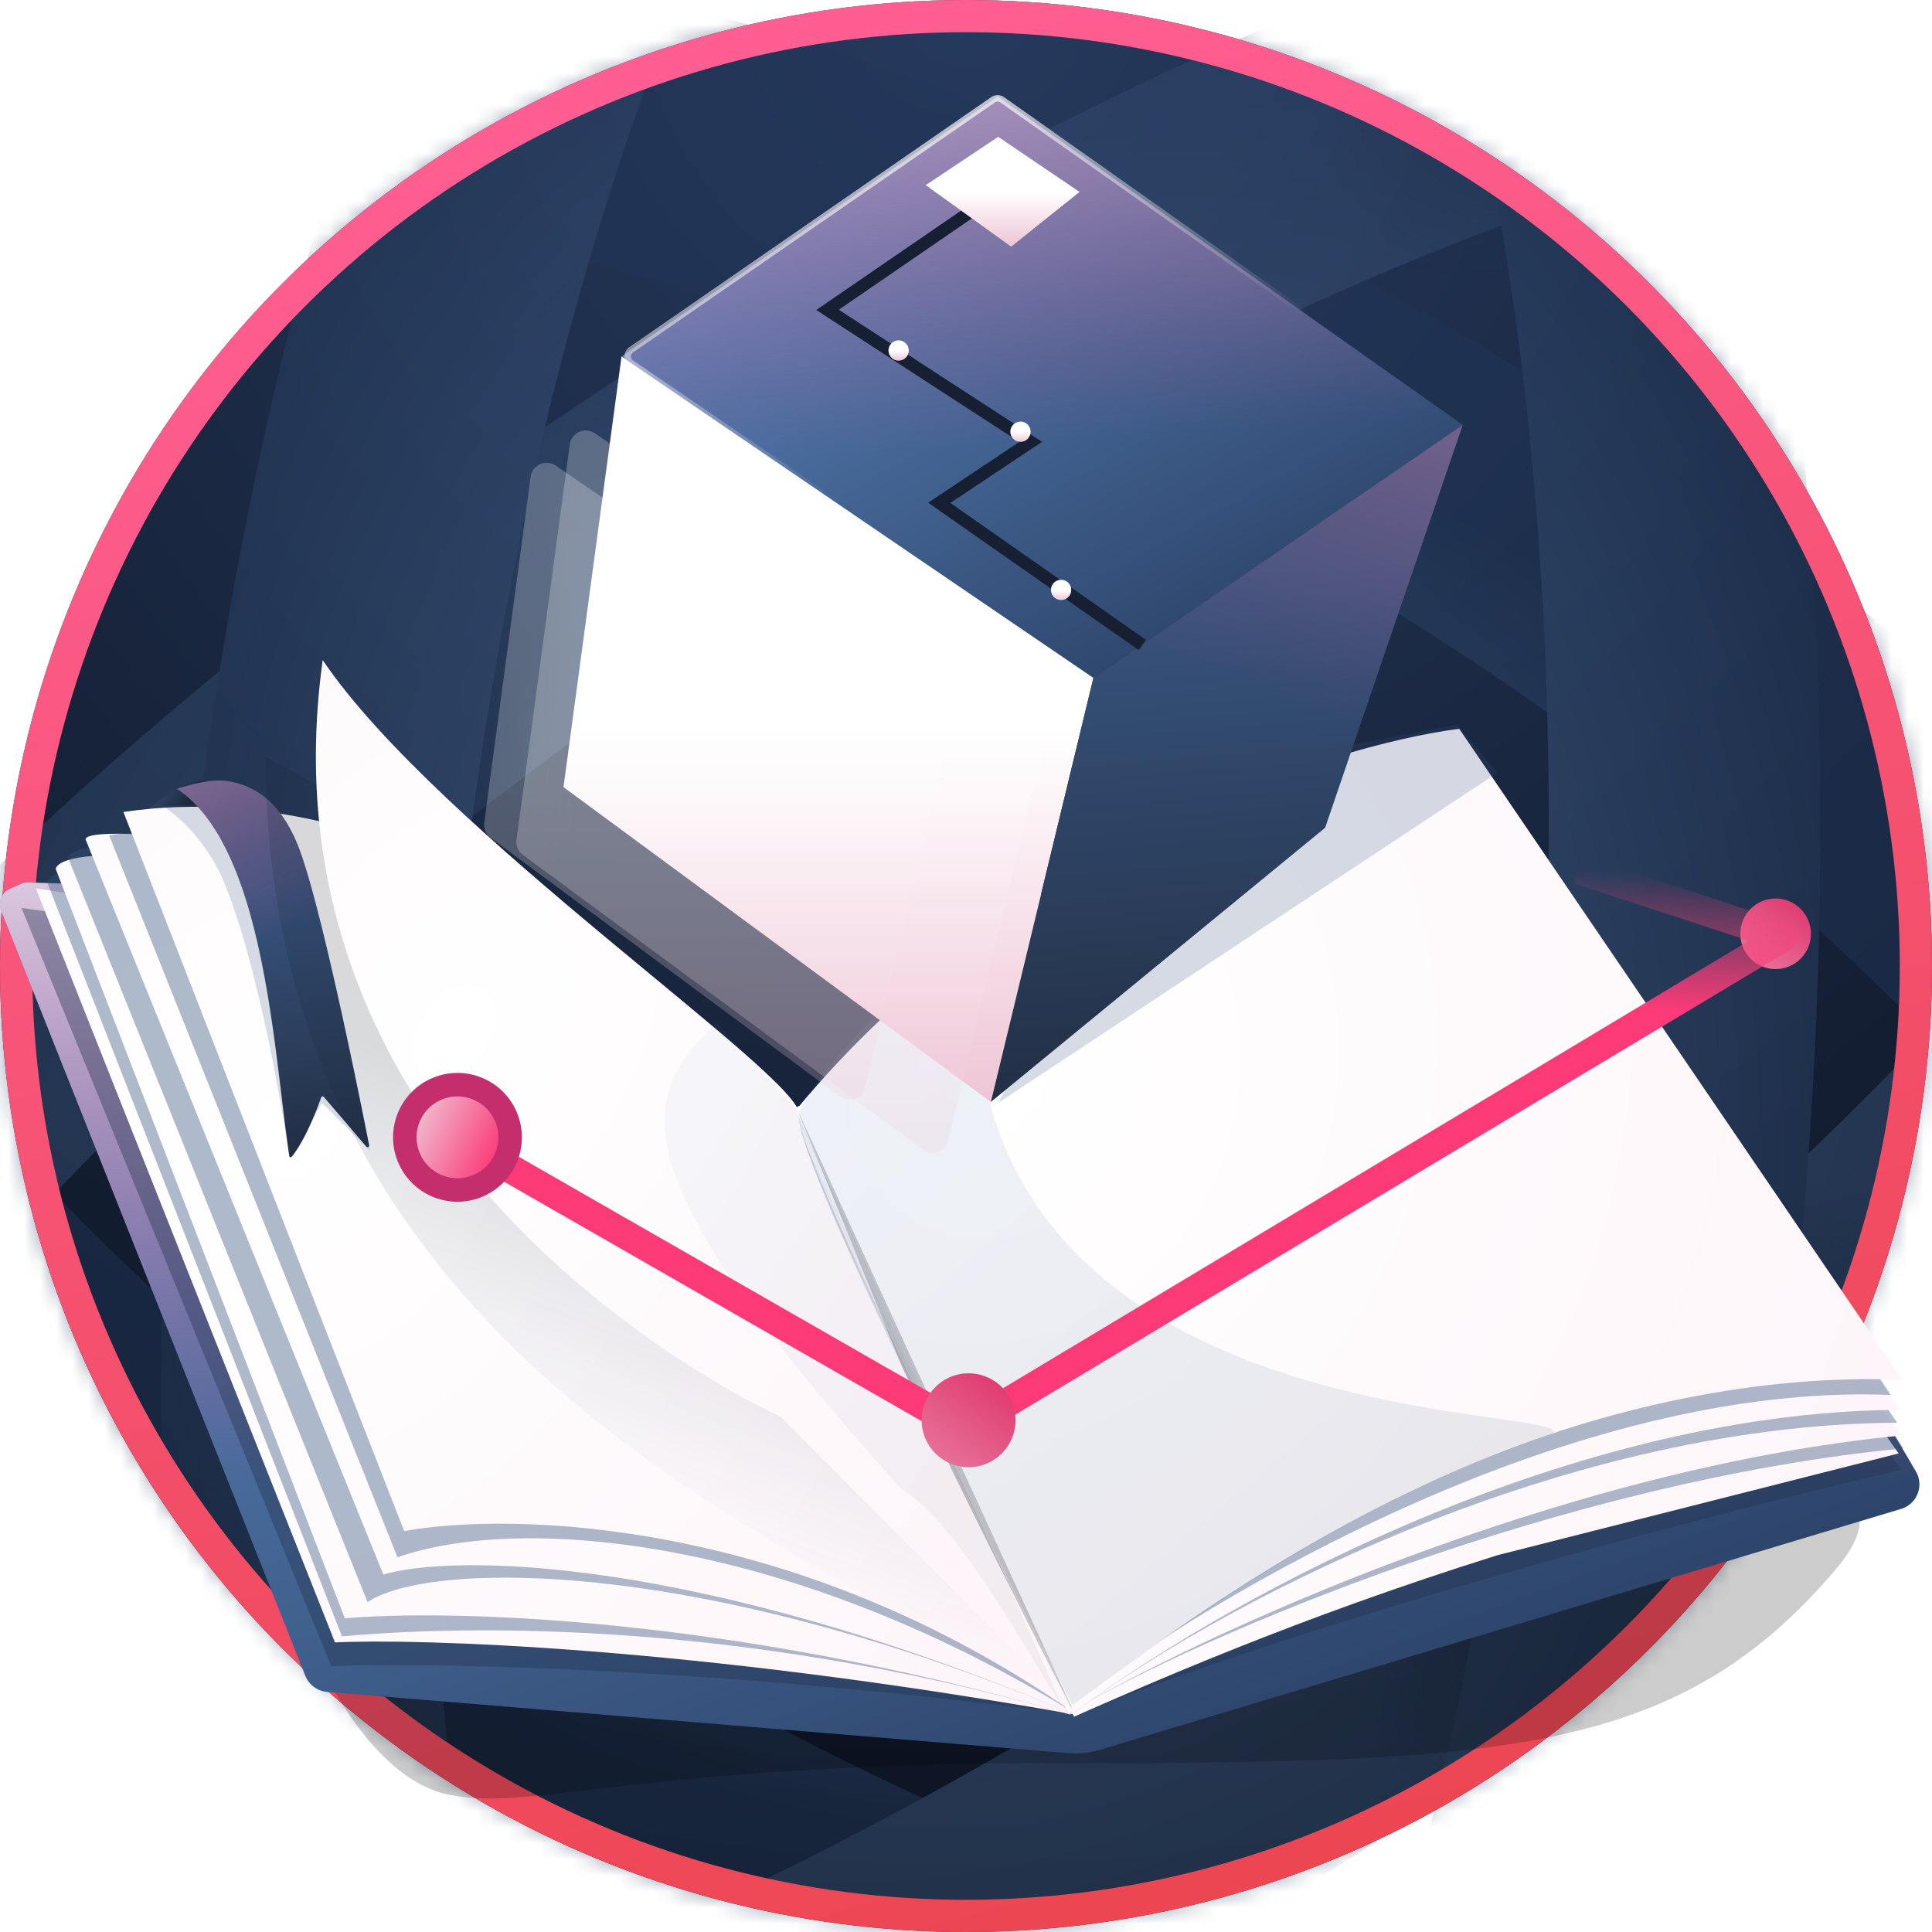 <svg width="120" height="120" fill="none" xmlns="http://www.w3.org/2000/svg"><circle cx="60" cy="60" r="60" fill="url(#h7zih6gata)"/><mask id="a" style="mask-type:alpha" maskUnits="userSpaceOnUse" x="0" y="0" width="120" height="120"><circle cx="60" cy="60" r="60" fill="url(#u77ads1z9b)"/></mask><g opacity=".45" mask="url(#a)"><path fill-rule="evenodd" clip-rule="evenodd" d="M89.815 20.215C37.71-9.867-17.192-12.318-32.815 14.74c-15.62 27.06 13.954 73.38 66.058 103.463 52.104 30.082 107.006 32.533 122.629 5.474 15.622-27.058-13.952-73.38-66.056-103.462zM-10.965 56.25c-9.258-14.501-11.16-26.29-7.241-33.076C-14.288 16.388-3.13 12.14 14.06 12.908c20 .893 44.193 8.572 67.316 21.923 23.124 13.35 41.871 30.462 52.645 47.336 9.259 14.502 11.16 26.291 7.242 33.077-3.918 6.786-15.078 11.033-32.266 10.266-20-.893-44.193-8.573-67.317-21.923C18.556 90.237-.19 73.125-10.964 56.25z" fill="url(#4ln9p69jkd)"/><path fill-rule="evenodd" clip-rule="evenodd" d="M38.589 23.375c-55.82 36.517-90.8 86.641-78.13 111.954 12.669 25.314 68.19 16.231 124.009-20.286 55.819-36.518 90.799-86.642 78.13-111.955-12.669-25.313-68.19-16.23-124.01 20.287zm-53.192 73.207a124.61 124.61 0 012.275-3.374C.93 74.21 22.375 54.141 47.818 37.496c.506-.331 1.013-.66 1.52-.987l1.52-.973C75.185 20.077 99.713 9.934 119.49 6.698c9.094-1.487 16.578-1.392 21.803.029 3.642.99 5.407 2.298 6.219 3.92 1.678 3.353.991 9.561-2.488 17.685l-.345.792-.179.4-.372.81a83.204 83.204 0 01-2.603 5.092l-.497.886a104.293 104.293 0 01-2.172 3.644l-.589.935-.607.944a125.29 125.29 0 01-2.275 3.374c-13.259 18.998-34.703 39.068-60.146 55.713-.507.331-1.013.66-1.52.986l-1.52.974c-24.328 15.458-48.855 25.602-68.632 28.837-9.095 1.488-16.578 1.393-21.803-.029-3.642-.99-5.407-2.297-6.22-3.92-1.677-3.352-.99-9.561 2.488-17.684l.346-.792.18-.401.37-.809a82.805 82.805 0 012.604-5.093l.497-.886a104.105 104.105 0 012.171-3.644l.59-.935.607-.944z" fill="url(#82hhgcmame)"/><ellipse cx="100.363" cy="90.746" rx="24.497" ry="19.904" transform="rotate(-48 100.363 90.746)" fill="url(#enrd4ppv1f)"/><ellipse cx="19.481" cy="44.049" rx="21.435" ry="19.904" transform="rotate(-77 19.481 44.05)" fill="url(#s8ee0qc0xg)"/><ellipse cx="98.301" cy="-.608" rx="21.435" ry="19.904" transform="rotate(-39 98.301 -.608)" fill="url(#rb4rckvsmh)"/><ellipse cx="21.543" cy="135.403" rx="21.435" ry="19.904" transform="rotate(-39 21.543 135.403)" fill="url(#5oy37c0oci)"/><path fill-rule="evenodd" clip-rule="evenodd" d="M111.584 80.226c6.749-66.361-10.191-125.09-37.836-131.174-27.645-6.085-55.527 42.78-62.276 109.14C4.724 124.553 21.663 183.28 49.31 189.366c27.645 6.084 55.526-42.78 62.275-109.14zM88.166-7.184c.407 1.257.805 2.554 1.19 3.892 6.421 22.26 8.522 51.555 5.446 81.803-.061.602-.124 1.203-.19 1.802l-.2 1.794c-3.296 28.635-10.848 54.079-20.78 71.485-4.567 8.004-9.351 13.76-13.744 16.926-3.061 2.207-5.188 2.756-6.96 2.366-3.661-.805-8.054-5.247-12.178-13.062l-.398-.767-.199-.391-.395-.799a82.678 82.678 0 01-2.32-5.228l-.375-.943c-.499-1.273-.988-2.6-1.465-3.981l-.356-1.046-.351-1.066a125.293 125.293 0 01-1.19-3.892c-6.422-22.259-8.523-51.555-5.446-81.803.06-.602.124-1.203.189-1.802l.2-1.794c3.297-28.634 10.849-54.079 20.781-71.485 4.567-8.004 9.351-13.76 13.743-16.926 3.062-2.207 5.189-2.756 6.961-2.366 3.661.806 8.054 5.247 12.178 13.063l.398.767.198.39.396.8a82.799 82.799 0 012.319 5.227l.376.944c.498 1.272.988 2.599 1.465 3.98l.356 1.046.351 1.067z" fill="url(#wqvzf02ldj)"/></g><circle cx="60" cy="60" r="59" stroke="url(#zqlf3n8bnk)" stroke-width="2"/><path d="M28 111.5c-5.5-1-9-10-9-10l43.5-1L111 92s7.682-.002 3 5.5c-9.743 11.451-20.5 12-47.5 12s-33 3-38.5 2z" fill="#000" fill-opacity=".2"/><path d="M14.5 50.5H9c.195-.293 2.246-2 3.5-2 2 0 3.5 1.5 3.5 1.5l-1.5.5z" fill="url(#mdeddrxh7l)"/><path d="M1.292 55.103l5.7.075 43.406 17.928 38.18-18.239 27.793 37.348c-9.129 1.838-36.433 10.49-49.267 15.048-16.197-2.496-38.162-4.121-47.12-4.621L1.291 55.104z" fill="#000" fill-opacity=".15"/><path d="M1.292 55.103l5.7.075 43.406 17.928 38.18-18.239 28.438 36.955c-9.128 1.838-37.078 10.883-49.912 15.441-16.197-2.496-38.162-4.121-47.12-4.621L1.291 55.104z" fill="#fff"/><path d="M.63 55.203l.664-.296a1.07 1.07 0 01.466-.092l9.168.286 38.59 14.191 15.705-3.223 44.889 10.236 8.885 15.083a1.592 1.592 0 01-.905 2.33L68.34 108.675a5.31 5.31 0 01-1.985.217l-46.04-3.809a1.591 1.591 0 01-1.351-.998L.075 56.565c-.21-.53.034-1.13.554-1.362z" fill="url(#7jam84eyzm)"/><path d="M.63 55.203l.664-.296a1.07 1.07 0 01.466-.092l9.168.286 38.59 14.191 15.705-3.223 44.889 10.236 8.885 15.083a1.592 1.592 0 01-.905 2.33L68.34 108.675a5.31 5.31 0 01-1.985.217l-46.04-3.809a1.591 1.591 0 01-1.351-.998L.075 56.565c-.21-.53.034-1.13.554-1.362z" fill="url(#kbzu82ddqn)"/><path d="M20.574 103.493L1.336 56.391c22.985 3.282 41.666 9.358 47.688 12.591l17.58 37.487c-22.545-2.976-40.938-3.221-46.03-2.976z" fill="#23344F" fill-opacity=".4"/><path d="M20.807 102.013L2.227 55.181c22.986 3.282 40.776 10.568 46.798 13.801l17.58 37.487c-23.752-4.219-40.707-4.701-45.798-4.456z" fill="url(#ybjhw0ueuo)"/><path d="M21.238 101.636L2.928 54.799c.167-.733 3.765-2.492 14.702-.325 10.938 2.168 25.66 10.615 31.653 14.567L66.5 106.5c-21.657-6.245-39.287-5.407-45.262-4.864z" fill="#36537E" fill-opacity=".4"/><path d="M21.42 100.52L3.458 53.964c.167-.733 3.235-1.657 14.172.51 10.938 2.168 25.66 10.615 31.653 14.567L66.5 106.5c-21.656-6.245-39.105-6.523-45.08-5.98z" fill="url(#16rmlkwy3p)"/><path d="M22.83 99.513L4.255 53.339c-.353-.443 2.861-2.052 14.147-.458s25.011 11.465 30.464 16.201l17.868 37.416C43.2 96.558 26.5 97 22.83 99.513z" fill="#36537E" fill-opacity=".4"/><path d="M23.81 97.799L5.351 52.219c-.352-.443 1.764-.932 13.05.662 11.286 1.594 25.011 11.465 30.464 16.201l17.868 37.416c-23.535-9.94-38.595-9.98-42.925-8.7z" fill="url(#zk13ggq3lq)"/><path d="M24.688 96.726L6.776 51.88c17.687-2.608 35.832 9.832 42.248 17.102l17.61 37.357C49.025 95.532 32.5 94 24.689 96.726z" fill="#36537E" fill-opacity=".4"/><path d="M25.105 95.1L7.665 50.433c17.687-2.608 34.943 11.28 41.36 18.55l17.61 37.356C49.259 94.212 31.593 93.903 25.105 95.1z" fill="url(#olbvkyu1hr)"/><path d="M118.096 91.287c-24.164 5.703-44.385 12.266-51.391 15.341L49.154 69.012l38.9-20.797 30.042 43.072z" fill="#23344F" fill-opacity=".4"/><path d="M88.054 48.215l29.875 42.06-24.91 6.319c-12.49 3.905-21.911 8.102-26.314 10.034L49.154 69.012l38.9-20.797z" fill="url(#iq5a6qyrss)"/><path d="M118.228 89.96c-21.15 2.036-43.7 11.602-51.882 16.45L49.024 68.982l41.211-19.589 27.993 40.567z" fill="#36537E" fill-opacity=".4"/><path d="M118.096 89.163c-21.15 2.037-43.568 12.399-51.75 17.247L49.024 68.982l41.211-19.589 27.861 39.77z" fill="url(#e1z3urqm8t)"/><path d="M117.83 88.368c-21.473.11-43.04 11.847-51.225 18.101L49.413 69.071l42.234-19.9 26.183 39.197z" fill="#36537E" fill-opacity=".4"/><path d="M118.001 87.57c-21.473.11-43.21 12.645-51.396 18.899L49.413 69.071l42.234-19.9L118 87.569z" fill="url(#1hb5pjbfru)"/><path d="M117.432 86.643c-19.74-.8-41.85 12.202-51.082 19.238L49.897 68.863c13.538-16.4 32.646-22.274 40.735-23.333l26.8 41.113z" fill="#36537E" fill-opacity=".4"/><path d="M90.632 45.265l27.524 40.434c-8.818-.357-18.416 1.68-26.995 5.322-10.627 4.51-19.762 11.173-24.756 15.13l-16.963-37.21c13.538-16.4 33.101-22.618 41.19-23.676z" fill="url(#6ytew94ifv)"/><path d="M66.615 106.147L49.5 68.863 63 102l3 3.5.615.647z" fill="#000" fill-opacity=".2"/><path d="M49.632 69.261C50.057 67.032 57.55 59.61 61 57c-4.511 32.374 36.296 30.142 35.5 32-14 4.5-27.231 15.112-29.885 16.881-5.838-11.278-17.408-34.39-16.983-36.62z" fill="url(#w8bng9cncw)" fill-opacity=".1"/><path d="M20 68.5L18 72s-1.584-11-4-17c-1.437-3.568-4-5-4-5h5l8 21.5-3-3z" fill="#36537E" fill-opacity=".2"/><path d="M19.943 68.168c-.199.579-.904 2.51-1.806 3.664a.094.094 0 01-.169-.043C16.988 65.226 16.428 52.618 11 49c0 0 1.822-.648 3-.5 2.333.293 3.658 1.926 4.5 4 1.416 3.486 3.967 16.286 4.428 18.63.02.1-.107.16-.174.083l-2.638-3.077a.102.102 0 00-.173.032z" fill="url(#fgghxom2jx)"/><path d="M20 68s-.862 2.675-2 4c-1-6.5-1.514-19.343-7-23 0 0 1.822-.648 3-.5 2.333.293 3.658 1.926 4.5 4 1.56 3.843 4.5 19 4.5 19L20 68z" fill="url(#jw43yvn2ay)"/><path d="M49.632 69.261C50.056 67.032 20.5 49 16.5 47c0 33.84 28 46.5 40.5 54 5.3 2.375 9 5 9 5h.5S49.207 71.49 49.632 69.261z" fill="url(#rpvunyw2gz)" fill-opacity=".16"/><path d="M49.632 69.261C50.057 67.032 27.21 51.615 20.044 41 15.533 73.374 48.5 88 48.5 88s15.744 15.877 18 18c-5.838-11.278-17.292-34.51-16.868-36.739z" fill="url(#6rbgrcipmA)"/><path d="M44.5 63.5l5 5.5L66 106c-1.167-1.5-6.4-11.5-10-13.5C37.5 72 40 68 44.5 63.5z" fill="url(#i1afz6qvlB)" fill-opacity=".05"/><path d="M93 48L62 68.5l10.5-20 18-3.5 2.5 3z" fill="#36537E" fill-opacity=".2"/><path d="M67.915 42.107l-29.31-19.965L61.967 6l28.885 20.39-22.938 15.717z" fill="url(#3fxgokshuC)"/><path d="M67.915 42.107l-29.31-19.965L61.967 6l28.885 20.39-22.938 15.717z" fill="url(#2gtsckhrtD)"/><path d="M67.632 41.915L39.207 22.552a.5.5 0 01-.003-.824L61.68 6.198a.5.5 0 01.573.003l28.013 19.774a.5.5 0 01-.006.821L68.196 41.914a.5.5 0 01-.564 0z" stroke="url(#9pr3pc2tyE)" stroke-width=".4"/><g filter="url(#3tfl5gytiF)"><path d="M35 48.89l3.604-26.748 29.31 19.965-6.371 26.337L35 48.89z" fill="url(#hrbf4t1wjG)"/></g><g opacity=".239" filter="url(#elf988p8jH)"><path d="M32.08 52.161l3.308-24.557a1 1 0 011.554-.693l27.401 18.665a1 1 0 01.409 1.061L58.897 70.84a1 1 0 01-1.566.57L32.477 53.1a1 1 0 01-.398-.939z" fill="url(#3yxb4el8aI)"/></g><g opacity=".239" filter="url(#3u20oc5rlJ)"><path d="M30.078 51.1l2.882-21.49a1 1 0 011.556-.692L58.43 45.29a1 1 0 01.408 1.059l-5.1 21.183a1 1 0 01-1.567.57L30.475 52.036a1 1 0 01-.397-.936z" fill="url(#d2tzi0rjqK)"/></g><path d="M67.915 42.107l-6.372 26.337 20.763-17.03 8.547-25.024-22.938 15.717z" fill="url(#1x1ol4m50L)"/><path d="M67.915 42.107l-6.372 26.337 20.763-17.03 8.547-25.024-22.938 15.717z" fill="url(#j83xn7fbuM)"/><path d="M60.5 13l-9.1 6.246 12.614 8.2-5.676 3.784 12.614 8.83" stroke="#162032" stroke-width=".778"/><g filter="url(#me2ih4cllN)"><path d="M62 8.5l-4.5 3 5.304 3.82 4.248-3.399L62 8.5z" fill="url(#otqbitbxaO)"/></g><g filter="url(#fkrvr1hqjP)"><circle cx="55.815" cy="21.769" r=".631" fill="url(#4xwc8j6v8Q)"/></g><g filter="url(#dr88xas3rR)"><circle cx="63.384" cy="26.815" r=".631" fill="url(#4ittorx6sS)"/></g><g filter="url(#uqn94xsrkT)"><circle cx="65.907" cy="36.641" r=".631" fill="url(#imkw3sixtU)"/></g><circle r="2.193" transform="scale(1 -1) rotate(22 204.334 254.689)" fill="url(#h462whfagV)"/><path d="M98 54l12.779 4.189-50.914 30.547-32.579-18.68" stroke="url(#y6mlusnlvW)" stroke-width="1.8" stroke-linejoin="round"/><circle r="2.917" transform="scale(1 -1) rotate(22 256.993 110.644)" fill="url(#so9ycx4e0X)"/><g style="mix-blend-mode:lighten" filter="url(#2nnj93hifY)"><circle r="4" transform="scale(1 -1) rotate(22 195.917 37.768)" fill="#C42E6C"/></g><circle r="2.542" transform="scale(1 -1) rotate(22 195.917 37.768)" fill="url(#v8o0rhonyZ)"/><defs><linearGradient id="zqlf3n8bnk" x1="-25.227" y1="22.708" x2="4.038" y2="134.632" gradientUnits="userSpaceOnUse"><stop stop-color="#FF5E92"/><stop offset="1" stop-color="#ED4653"/></linearGradient><linearGradient id="mdeddrxh7l" x1="9" y1="49" x2="11.014" y2="50.608" gradientUnits="userSpaceOnUse"><stop stop-color="#385580"/><stop offset="1" stop-color="#1C293B"/></linearGradient><linearGradient id="7jam84eyzm" x1="-6" y1="43" x2="25.328" y2="128.337" gradientUnits="userSpaceOnUse"><stop stop-color="#6BA0E2"/><stop offset="1" stop-color="#2C446A"/></linearGradient><linearGradient id="kbzu82ddqn" x1="171.363" y1="91.841" x2="171.363" y2="44.521" gradientUnits="userSpaceOnUse"><stop stop-color="#F44880" stop-opacity=".01"/><stop offset="1" stop-color="#fff"/></linearGradient><linearGradient id="w8bng9cncw" x1="47.261" y1="46.324" x2="90.387" y2="97.457" gradientUnits="userSpaceOnUse"><stop stop-color="#6BA0E2"/><stop offset="1" stop-color="#2C446A"/></linearGradient><linearGradient id="fgghxom2jx" x1="16.592" y1="55.057" x2="18.828" y2="73.946" gradientUnits="userSpaceOnUse"><stop stop-color="#385580"/><stop offset="1" stop-color="#1C293B"/></linearGradient><linearGradient id="jw43yvn2ay" x1="28.431" y1="60.204" x2="11.331" y2="25.819" gradientUnits="userSpaceOnUse"><stop offset=".183" stop-color="#F44880" stop-opacity=".01"/><stop offset="1" stop-color="#fff"/></linearGradient><linearGradient id="rpvunyw2gz" x1="39" y1="71" x2="31" y2="91.5" gradientUnits="userSpaceOnUse"><stop stop-color="#131D2B"/><stop offset="1" stop-color="#375580" stop-opacity="0"/></linearGradient><linearGradient id="i1afz6qvlB" x1="41.317" y1="52.39" x2="77.533" y2="76.297" gradientUnits="userSpaceOnUse"><stop stop-color="#6BA0E2"/><stop offset="1" stop-color="#2C446A"/></linearGradient><linearGradient id="3fxgokshuC" x1="35.975" y1="-1.886" x2="63.508" y2="47.358" gradientUnits="userSpaceOnUse"><stop stop-color="#6BA0E2"/><stop offset="1" stop-color="#2C446A"/></linearGradient><linearGradient id="2gtsckhrtD" x1="114.5" y1="24" x2="111.5" y2="-21" gradientUnits="userSpaceOnUse"><stop stop-color="#F44880" stop-opacity=".01"/><stop offset="1" stop-color="#fff"/></linearGradient><linearGradient id="9pr3pc2tyE" x1="61" y1="-3" x2="71.564" y2="23.485" gradientUnits="userSpaceOnUse"><stop stop-color="#fff"/><stop offset="1" stop-color="#FFFAFC" stop-opacity="0"/></linearGradient><linearGradient id="hrbf4t1wjG" x1="22.751" y1="45.293" x2="22.751" y2="128.54" gradientUnits="userSpaceOnUse"><stop stop-color="#fff"/><stop offset="1" stop-color="#C42E6C"/><stop offset="1" stop-color="#C42E6C"/></linearGradient><linearGradient id="3yxb4el8aI" x1="18.868" y1="49.151" x2="18.868" y2="132.399" gradientUnits="userSpaceOnUse"><stop stop-color="#fff"/><stop offset="1" stop-color="#C42E6C"/></linearGradient><linearGradient id="d2tzi0rjqK" x1="18.43" y1="48.5" x2="18.43" y2="122.215" gradientUnits="userSpaceOnUse"><stop stop-color="#fff"/><stop offset="1" stop-color="#C42E6C"/></linearGradient><linearGradient id="1x1ol4m50L" x1="76" y1="35.5" x2="79" y2="72.5" gradientUnits="userSpaceOnUse"><stop stop-color="#385580"/><stop offset="1" stop-color="#1C293B"/></linearGradient><linearGradient id="j83xn7fbuM" x1="85.5" y1="45.5" x2="107.847" y2="-17.365" gradientUnits="userSpaceOnUse"><stop stop-color="#F44880" stop-opacity=".01"/><stop offset="1" stop-color="#fff"/></linearGradient><linearGradient id="otqbitbxaO" x1="53.978" y1="11.921" x2="53.978" y2="24.141" gradientUnits="userSpaceOnUse"><stop stop-color="#fff"/><stop offset="1" stop-color="#C42E6C"/><stop offset="1" stop-color="#C42E6C"/></linearGradient><linearGradient id="4xwc8j6v8Q" x1="54.714" y1="21.769" x2="54.714" y2="24.037" gradientUnits="userSpaceOnUse"><stop stop-color="#fff"/><stop offset="1" stop-color="#C42E6C"/><stop offset="1" stop-color="#C42E6C"/></linearGradient><linearGradient id="4ittorx6sS" x1="62.283" y1="26.815" x2="62.283" y2="29.083" gradientUnits="userSpaceOnUse"><stop stop-color="#fff"/><stop offset="1" stop-color="#C42E6C"/><stop offset="1" stop-color="#C42E6C"/></linearGradient><linearGradient id="imkw3sixtU" x1="64.806" y1="36.641" x2="64.806" y2="38.909" gradientUnits="userSpaceOnUse"><stop stop-color="#fff"/><stop offset="1" stop-color="#C42E6C"/><stop offset="1" stop-color="#C42E6C"/></linearGradient><linearGradient id="h462whfagV" x1="7.02" y1="-2.254" x2="-5.344" y2="-9.761" gradientUnits="userSpaceOnUse"><stop stop-color="#DD1E5B"/><stop offset="1" stop-color="#EFC7D8"/></linearGradient><linearGradient id="y6mlusnlvW" x1="98.5" y1="54" x2="98.284" y2="62.558" gradientUnits="userSpaceOnUse"><stop stop-color="#F4487D" stop-opacity="0"/><stop offset="1" stop-color="#FC3A78"/></linearGradient><linearGradient id="so9ycx4e0X" x1="9.338" y1="-2.998" x2="-7.108" y2="-12.984" gradientUnits="userSpaceOnUse"><stop stop-color="#DD1E5B"/><stop offset="1" stop-color="#EFC7D8"/></linearGradient><linearGradient id="v8o0rhonyZ" x1="1.835" y1="-2.056" x2="-2.278" y2="2.499" gradientUnits="userSpaceOnUse"><stop stop-color="#FB3B78"/><stop offset="1" stop-color="#EFC7D8"/></linearGradient><radialGradient id="h7zih6gata" cx="0" cy="0" r="1" gradientUnits="userSpaceOnUse" gradientTransform="matrix(0 120 -120 0 60 0)"><stop stop-color="#263A5E"/><stop offset="1" stop-color="#0C1321"/></radialGradient><radialGradient id="u77ads1z9b" cx="0" cy="0" r="1" gradientUnits="userSpaceOnUse" gradientTransform="matrix(0 120 -120 0 60 0)"><stop stop-color="#263A5E"/><stop offset="1" stop-color="#0C1321"/></radialGradient><radialGradient id="4ln9p69jkd" cx="0" cy="0" r="1" gradientUnits="userSpaceOnUse" gradientTransform="matrix(53.168 1.221 -1.03 44.837 61.528 69.209)"><stop stop-color="#7099CE"/><stop offset="1" stop-color="#213658"/></radialGradient><radialGradient id="82hhgcmame" cx="0" cy="0" r="1" gradientUnits="userSpaceOnUse" gradientTransform="matrix(82.489 -56.279 45.425 66.58 61.528 69.209)"><stop stop-color="#5F80AB"/><stop offset="1" stop-color="#213658"/></radialGradient><radialGradient id="enrd4ppv1f" cx="0" cy="0" r="1" gradientUnits="userSpaceOnUse" gradientTransform="matrix(0 11.861 -23.272 0 100.363 93.547)"><stop stop-color="#203250"/><stop offset="1" stop-color="#203352" stop-opacity=".01"/></radialGradient><radialGradient id="s8ee0qc0xg" cx="0" cy="0" r="1" gradientUnits="userSpaceOnUse" gradientTransform="matrix(2.297 11.529 -27.247 5.43 17.184 49.642)"><stop stop-color="#203250"/><stop offset="1" stop-color="#203352" stop-opacity=".01"/></radialGradient><radialGradient id="rb4rckvsmh" cx="0" cy="0" r="1" gradientUnits="userSpaceOnUse" gradientTransform="matrix(0 11.861 -20.363 0 98.301 2.194)"><stop stop-color="#203250"/><stop offset="1" stop-color="#203352" stop-opacity=".01"/></radialGradient><radialGradient id="5oy37c0oci" cx="0" cy="0" r="1" gradientUnits="userSpaceOnUse" gradientTransform="matrix(0 11.861 -20.363 0 21.543 138.204)"><stop stop-color="#203250"/><stop offset="1" stop-color="#203352" stop-opacity=".01"/></radialGradient><radialGradient id="wqvzf02ldj" cx="0" cy="0" r="1" gradientUnits="userSpaceOnUse" gradientTransform="matrix(7.071 85.241 -59.571 4.942 61.528 69.209)"><stop stop-color="#7099CE"/><stop offset="1" stop-color="#213658"/></radialGradient><radialGradient id="ybjhw0ueuo" cx="0" cy="0" r="1" gradientUnits="userSpaceOnUse" gradientTransform="rotate(19.781 -203.753 76.873) scale(54.761 57.073)"><stop stop-color="#fff"/><stop offset="1" stop-color="#FDF5F9"/></radialGradient><radialGradient id="16rmlkwy3p" cx="0" cy="0" r="1" gradientUnits="userSpaceOnUse" gradientTransform="rotate(20.916 -188.03 76.665) scale(54.021 58.959)"><stop stop-color="#fff"/><stop offset="1" stop-color="#FDF5F9"/></radialGradient><radialGradient id="zk13ggq3lq" cx="0" cy="0" r="1" gradientUnits="userSpaceOnUse" gradientTransform="matrix(49.16 19.77 -22.398 55.695 16.541 71.316)"><stop stop-color="#fff"/><stop offset="1" stop-color="#FDF5F9"/></radialGradient><radialGradient id="olbvkyu1hr" cx="0" cy="0" r="1" gradientUnits="userSpaceOnUse" gradientTransform="matrix(47.201 20.317 -24.147 56.099 18.442 70.184)"><stop stop-color="#fff"/><stop offset="1" stop-color="#FDF5F9"/></radialGradient><radialGradient id="iq5a6qyrss" cx="0" cy="0" r="1" gradientUnits="userSpaceOnUse" gradientTransform="matrix(55.049 21.106 -23.09 60.224 61.723 69.067)"><stop stop-color="#fff"/><stop offset="1" stop-color="#FDF5F9"/></radialGradient><radialGradient id="e1z3urqm8t" cx="0" cy="0" r="1" gradientUnits="userSpaceOnUse" gradientTransform="matrix(55.286 20.602 -22.062 59.205 61.648 69.747)"><stop stop-color="#fff"/><stop offset="1" stop-color="#FDF5F9"/></radialGradient><radialGradient id="1hb5pjbfru" cx="0" cy="0" r="1" gradientUnits="userSpaceOnUse" gradientTransform="matrix(54.9 20.703 -22.371 59.322 61.947 69.624)"><stop stop-color="#fff"/><stop offset="1" stop-color="#FDF5F9"/></radialGradient><radialGradient id="6ytew94ifv" cx="0" cy="0" r="1" gradientUnits="userSpaceOnUse" gradientTransform="matrix(55 22 -24.828 62.071 62 67)"><stop stop-color="#fff"/><stop offset="1" stop-color="#FDF5F9"/></radialGradient><radialGradient id="6rbgrcipmA" cx="0" cy="0" r="1" gradientUnits="userSpaceOnUse" gradientTransform="matrix(37.524 23.486 -34.569 55.23 28.187 64.204)"><stop stop-color="#fff"/><stop offset="1" stop-color="#FDF5F9"/></radialGradient><filter id="3tfl5gytiF" x="26.17" y="13.312" width="50.576" height="63.963" filterUnits="userSpaceOnUse" color-interpolation-filters="sRGB"><feFlood flood-opacity="0" result="BackgroundImageFix"/><feColorMatrix in="SourceAlpha" values="0 0 0 0 0 0 0 0 0 0 0 0 0 0 0 0 0 0 127 0" result="hardAlpha"/><feOffset/><feGaussianBlur stdDeviation="4.415"/><feColorMatrix values="0 0 0 0 0.951 0 0 0 0 0.371 0 0 0 0 0.61 0 0 0 1 0"/><feBlend in2="BackgroundImageFix" result="effect1_dropShadow_301_27530"/><feBlend in="SourceGraphic" in2="effect1_dropShadow_301_27530" result="shape"/></filter><filter id="elf988p8jH" x="25.07" y="19.737" width="46.71" height="58.868" filterUnits="userSpaceOnUse" color-interpolation-filters="sRGB"><feFlood flood-opacity="0" result="BackgroundImageFix"/><feColorMatrix in="SourceAlpha" values="0 0 0 0 0 0 0 0 0 0 0 0 0 0 0 0 0 0 127 0" result="hardAlpha"/><feOffset/><feGaussianBlur stdDeviation="3.5"/><feColorMatrix values="0 0 0 0 0.951 0 0 0 0 0.371 0 0 0 0 0.61 0 0 0 1 0"/><feBlend in2="BackgroundImageFix" result="effect1_dropShadow_301_27530"/><feBlend in="SourceGraphic" in2="effect1_dropShadow_301_27530" result="shape"/></filter><filter id="3u20oc5rlJ" x="23.07" y="21.742" width="42.797" height="53.557" filterUnits="userSpaceOnUse" color-interpolation-filters="sRGB"><feFlood flood-opacity="0" result="BackgroundImageFix"/><feColorMatrix in="SourceAlpha" values="0 0 0 0 0 0 0 0 0 0 0 0 0 0 0 0 0 0 127 0" result="hardAlpha"/><feOffset/><feGaussianBlur stdDeviation="3.5"/><feColorMatrix values="0 0 0 0 0.951 0 0 0 0 0.371 0 0 0 0 0.61 0 0 0 1 0"/><feBlend in2="BackgroundImageFix" result="effect1_dropShadow_301_27530"/><feBlend in="SourceGraphic" in2="effect1_dropShadow_301_27530" result="shape"/></filter><filter id="me2ih4cllN" x="51.553" y="2.553" width="21.446" height="18.714" filterUnits="userSpaceOnUse" color-interpolation-filters="sRGB"><feFlood flood-opacity="0" result="BackgroundImageFix"/><feColorMatrix in="SourceAlpha" values="0 0 0 0 0 0 0 0 0 0 0 0 0 0 0 0 0 0 127 0" result="hardAlpha"/><feOffset/><feGaussianBlur stdDeviation="2.974"/><feColorMatrix values="0 0 0 0 0.951 0 0 0 0 0.371 0 0 0 0 0.61 0 0 0 1 0"/><feBlend in2="BackgroundImageFix" result="effect1_dropShadow_301_27530"/><feBlend in="SourceGraphic" in2="effect1_dropShadow_301_27530" result="shape"/></filter><filter id="fkrvr1hqjP" x="45.971" y="11.925" width="19.688" height="19.688" filterUnits="userSpaceOnUse" color-interpolation-filters="sRGB"><feFlood flood-opacity="0" result="BackgroundImageFix"/><feColorMatrix in="SourceAlpha" values="0 0 0 0 0 0 0 0 0 0 0 0 0 0 0 0 0 0 127 0" result="hardAlpha"/><feOffset/><feGaussianBlur stdDeviation="4.607"/><feColorMatrix values="0 0 0 0 0.951 0 0 0 0 0.371 0 0 0 0 0.61 0 0 0 1 0"/><feBlend in2="BackgroundImageFix" result="effect1_dropShadow_301_27530"/><feBlend in="SourceGraphic" in2="effect1_dropShadow_301_27530" result="shape"/></filter><filter id="dr88xas3rR" x="53.54" y="16.971" width="19.688" height="19.688" filterUnits="userSpaceOnUse" color-interpolation-filters="sRGB"><feFlood flood-opacity="0" result="BackgroundImageFix"/><feColorMatrix in="SourceAlpha" values="0 0 0 0 0 0 0 0 0 0 0 0 0 0 0 0 0 0 127 0" result="hardAlpha"/><feOffset/><feGaussianBlur stdDeviation="4.607"/><feColorMatrix values="0 0 0 0 0.951 0 0 0 0 0.371 0 0 0 0 0.61 0 0 0 1 0"/><feBlend in2="BackgroundImageFix" result="effect1_dropShadow_301_27530"/><feBlend in="SourceGraphic" in2="effect1_dropShadow_301_27530" result="shape"/></filter><filter id="uqn94xsrkT" x="56.063" y="26.797" width="19.688" height="19.688" filterUnits="userSpaceOnUse" color-interpolation-filters="sRGB"><feFlood flood-opacity="0" result="BackgroundImageFix"/><feColorMatrix in="SourceAlpha" values="0 0 0 0 0 0 0 0 0 0 0 0 0 0 0 0 0 0 127 0" result="hardAlpha"/><feOffset/><feGaussianBlur stdDeviation="4.607"/><feColorMatrix values="0 0 0 0 0.951 0 0 0 0 0.371 0 0 0 0 0.61 0 0 0 1 0"/><feBlend in2="BackgroundImageFix" result="effect1_dropShadow_301_27530"/><feBlend in="SourceGraphic" in2="effect1_dropShadow_301_27530" result="shape"/></filter><filter id="2nnj93hifY" x="16.861" y="59.089" width="23.107" height="23.107" filterUnits="userSpaceOnUse" color-interpolation-filters="sRGB"><feFlood flood-opacity="0" result="BackgroundImageFix"/><feBlend in="SourceGraphic" in2="BackgroundImageFix" result="shape"/><feGaussianBlur stdDeviation="3.776" result="effect1_foregroundBlur_301_27530"/></filter></defs></svg>